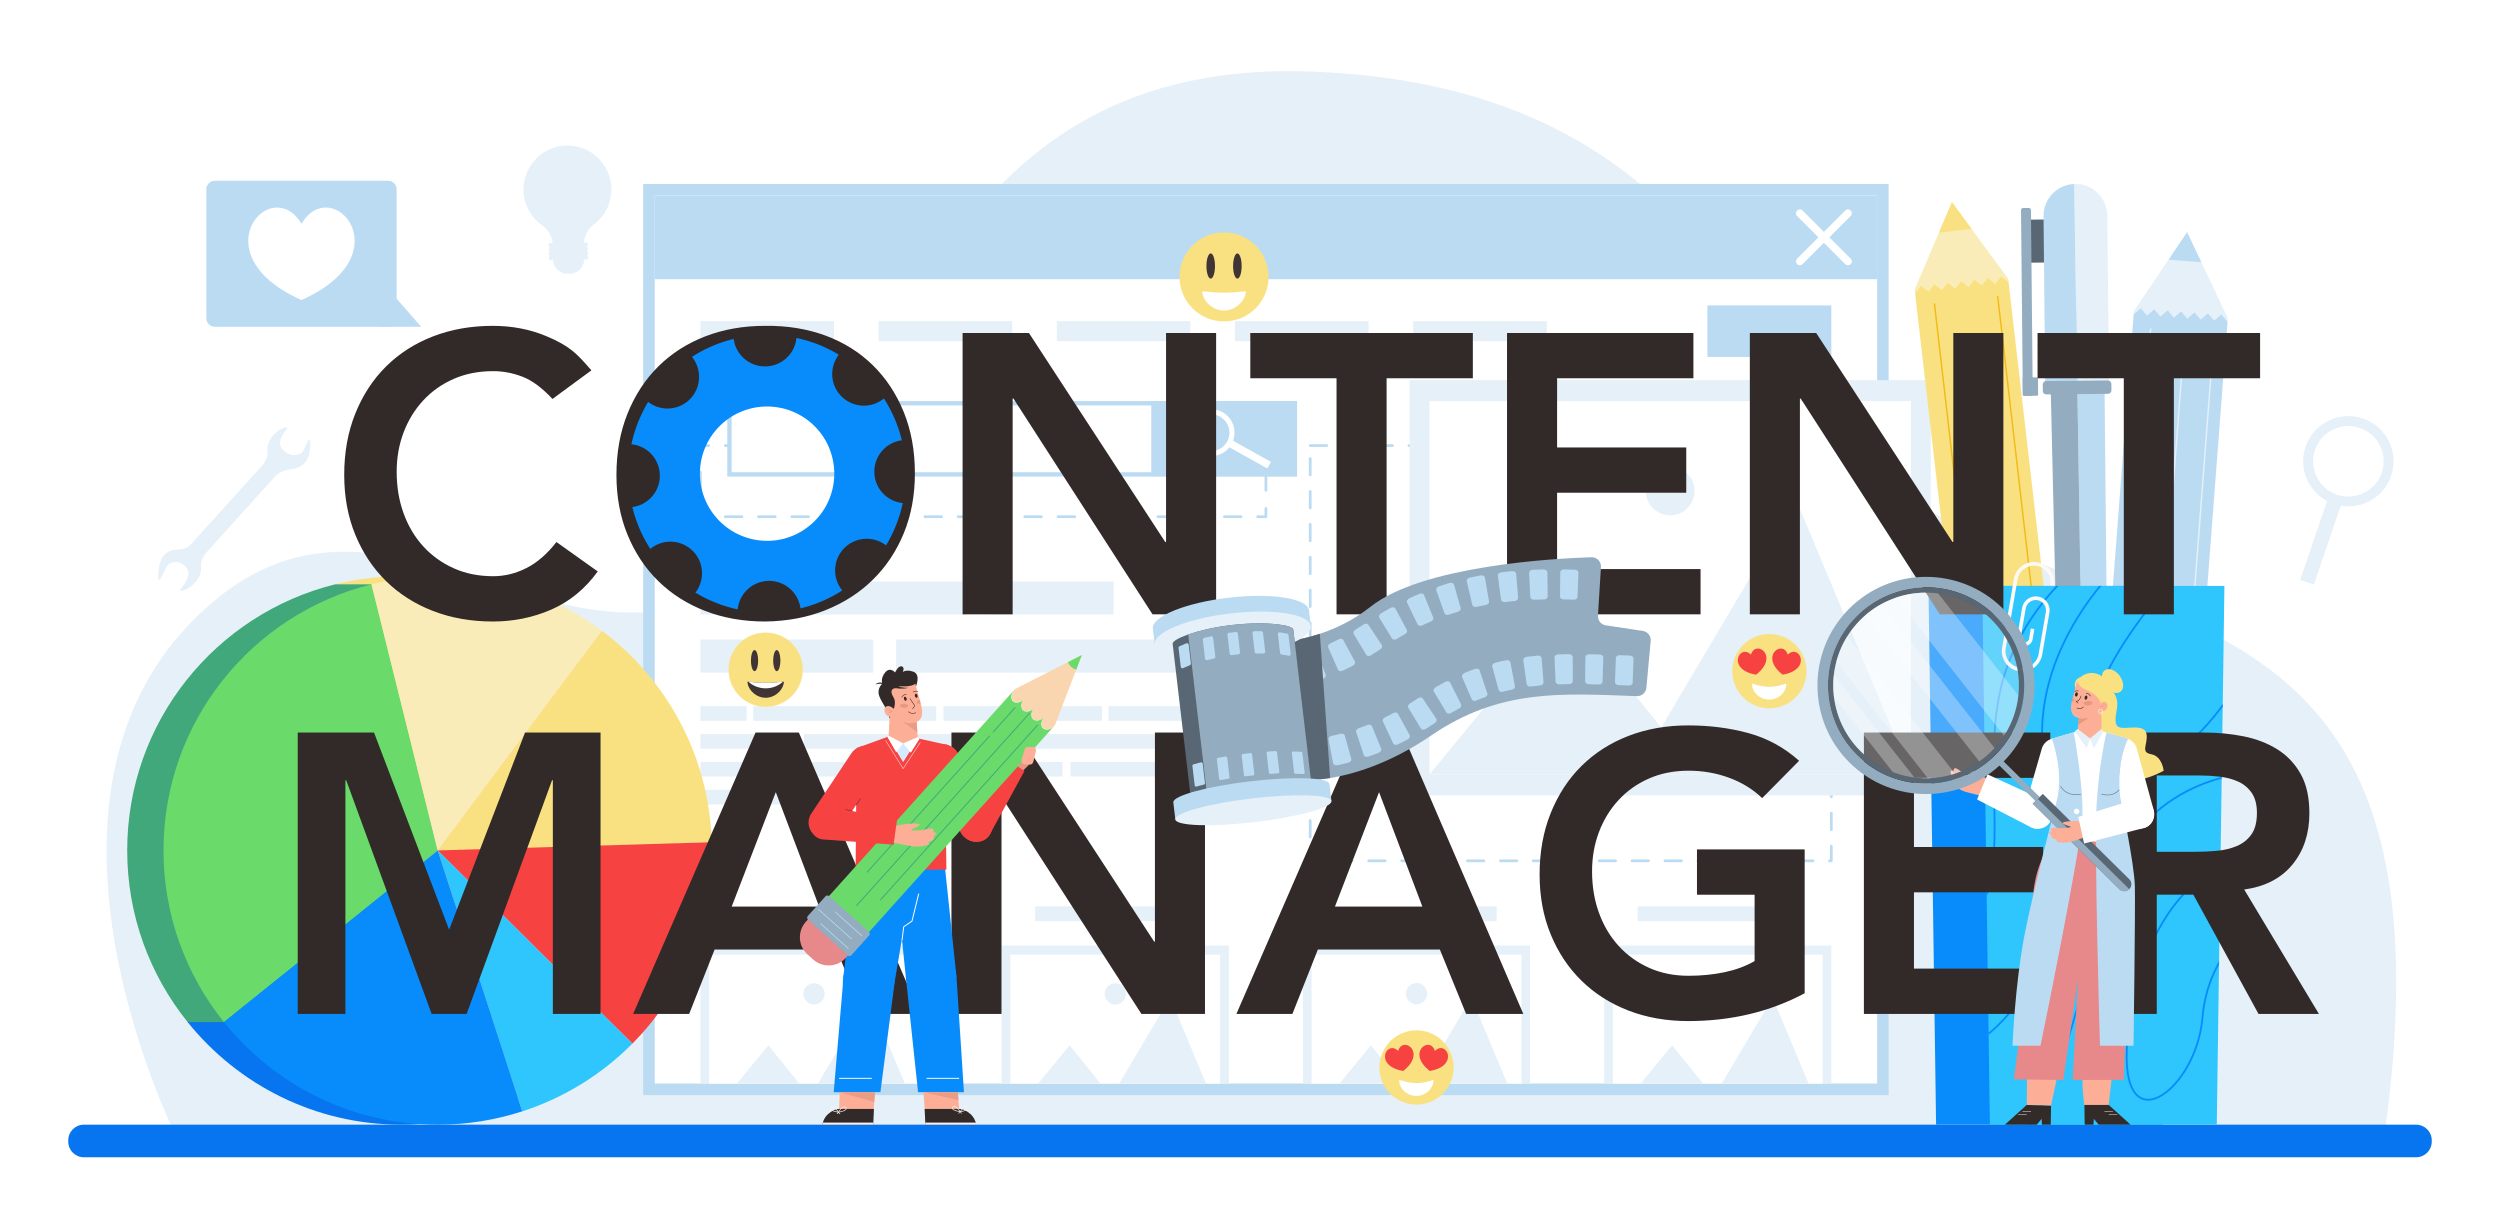 <svg xmlns="http://www.w3.org/2000/svg" xmlns:xlink="http://www.w3.org/1999/xlink" xml:space="preserve" viewBox="0 0 4477.254 2200"><path d="M0 0h4477.254v2200H0z" style="fill:#fff"></path><path d="M343.644 1048.869c14.117-12.407 17.114-24.134 16.351-33.396-.162-1.963-.061-3.976.203-5.941 1.032-7.672 4.587-14.783 9.777-20.526L492.77 853.138c18.169-18.126 34.832-7.236 51.123-22.295 12.088-11.174 12.116-33.131 11.608-42.382-.078-1.409-1.909-1.896-2.66-.701-3.105 4.94-6.496 13.567-9.852 19.781-4.864 9.006-24.714 12.434-37.721-3.491-10.558-12.927 3.499-29.159 8.969-36.083.861-1.09-.016-2.664-1.398-2.527-3.953.391-10.704 2.311-18.41 9.083-14.117 12.407-16.029 26.082-15.265 35.344.324 3.926-.767 8.098-2.192 11.692-1.915 4.828-4.791 9.216-8.273 13.069l-126.657 140.14c-2.677 2.962-6 5.292-9.732 6.714-12.852 4.897-24.69-.056-36.685 11.033-12.088 11.174-12.476 35.114-11.968 44.364.078 1.409 1.909 1.896 2.66.702 3.105-4.94 8.837-16.588 12.193-22.802 4.864-9.006 22.414-13.843 35.421 2.082 10.559 12.927-5.462 31.744-10.932 38.668-.861 1.09.016 2.663 1.398 2.527 3.953-.392 11.542-2.415 19.247-9.187M1080.653 294.273c-15.046-21.495-40.545-35.066-68.999-33.437-.862.049-1.742.116-2.604.183-38.783 3.473-69.499 35.539-71.346 74.437-.708 15.239 2.904 29.55 9.685 41.819a79 79 0 0 0 11.856 16.166v.018a80 80 0 0 0 11.929 10.25c10.465 7.316 17.029 18.871 18.54 31.439l-3.633.054a3.83 3.83 0 0 0-2.68 1.155c-.124.128-.23.273-.353.419a3.82 3.82 0 0 0-.721 2.294c.031 2.103 1.765 3.803 3.868 3.772a3.83 3.83 0 0 0-2.68 1.155c-.071.073-.124.146-.195.219a3.84 3.84 0 0 0-.88 2.494c.031 2.103 1.765 3.803 3.868 3.772a3.77 3.77 0 0 0-2.679 1.173c-.106.109-.212.237-.318.364a3.93 3.93 0 0 0-.756 2.348 3.825 3.825 0 0 0 3.868 3.754 3.77 3.77 0 0 0-2.679 1.173c-.053.055-.089.091-.124.146a3.77 3.77 0 0 0-.951 2.567 3.813 3.813 0 0 0 3.868 3.754l3.937-.059c.049.937.13 1.867.275 2.783a25.5 25.5 0 0 0 3.207 8.816h-.001q.445.755.939 1.476c.164.24.34.47.512.704a27 27 0 0 0 1.25 1.577q.442.51.91.996c.145.151.283.308.432.456a26 26 0 0 0 1.404 1.292c.168.144.342.279.514.419a26 26 0 0 0 3.029 2.125c.114.068.224.143.339.21q.857.492 1.754.918c.185.089.374.169.561.253q.672.302 1.363.566c.203.077.406.156.612.228q.866.307 1.76.553c.068.019.134.043.203.061.662.175 1.336.316 2.017.438.2.036.401.063.602.095q.773.12 1.56.192c.209.019.416.041.626.055.71.048 1.425.077 2.15.067l4.296-.064a25.58 25.58 0 0 0 18.061-7.803 25.63 25.63 0 0 0 7.048-14.452q.087-.722.133-1.455c.032-.436.048-.875.058-1.315l.001-.019 3.577-.053a3.83 3.83 0 0 0 2.68-1.155 3.78 3.78 0 0 0 1.092-2.713 3.7 3.7 0 0 0-1.045-2.537 3.73 3.73 0 0 0-2.841-1.234 3.83 3.83 0 0 0 2.68-1.155 3.8 3.8 0 0 0 1.093-2.713 3.84 3.84 0 0 0-.844-2.325 3.85 3.85 0 0 0-3.042-1.447 3.77 3.77 0 0 0 2.679-1.173 3.764 3.764 0 0 0 .121-5.18 3.84 3.84 0 0 0-2.914-1.287 3.78 3.78 0 0 0 2.679-1.173 3.75 3.75 0 0 0 1.092-2.713 3.73 3.73 0 0 0-.807-2.271 3.81 3.81 0 0 0-3.079-1.482l-3.614.054c1.139-12.607 7.367-24.355 17.593-31.996 19.524-14.567 32.03-37.964 31.639-64.19-.245-16.324-5.449-31.421-14.175-43.858M319.541 2043.369s-298.747-584.126 14.573-920.006 609.639 76.002 935.104-51.836 295.428-974.469 1081.603-943.228S3135.377 764.71 3527.23 954.69s874.382 162.905 741.606 1088.678z" style="fill:#e5f0f8"></path><path d="M4327.07 2072.544H150.185c-15.444 0-27.963-12.52-27.963-27.963v-2.423c0-15.444 12.52-27.963 27.963-27.963H4327.07c15.443 0 27.963 12.52 27.963 27.963v2.423c0 15.443-12.52 27.963-27.963 27.963" style="fill:#0775ef"></path><path d="M1151.858 329.456h2230.527v1631.74H1151.858z" style="fill:#bbdbf3"></path><path d="M1172.578 350.132h2189.134v1590.349H1172.578z" style="fill:#fff"></path><path d="M1172.555 350.149h2189.137v149.88H1172.555z" style="fill:#bbdbf3"></path><path d="m3223.312 468.201 86.223-86.224M3309.535 468.201l-86.223-86.224" style="fill:none;stroke:#fff;stroke-width:13.827;stroke-linecap:round;stroke-linejoin:round;stroke-miterlimit:10"></path><path d="M2267.123 910.636v14.738h-14.737" style="fill:none;stroke:#bbdbf3;stroke-width:4.912;stroke-linecap:round;stroke-linejoin:round"></path><path d="M2222.59 925.374h-938.558" style="fill:none;stroke:#bbdbf3;stroke-width:4.912;stroke-linecap:round;stroke-linejoin:round;stroke-dasharray:29.796,29.796"></path><path d="M1269.134 925.374h-14.737v-14.738" style="fill:none;stroke:#bbdbf3;stroke-width:4.912;stroke-linecap:round;stroke-linejoin:round"></path><path d="M1254.397 878.008v-48.942" style="fill:none;stroke:#bbdbf3;stroke-width:4.912;stroke-linecap:round;stroke-linejoin:round;stroke-dasharray:32.628,32.628"></path><path d="M1254.397 812.752v-14.737h14.737" style="fill:none;stroke:#bbdbf3;stroke-width:4.912;stroke-linecap:round;stroke-linejoin:round"></path><path d="M1298.93 798.015h938.558" style="fill:none;stroke:#bbdbf3;stroke-width:4.912;stroke-linecap:round;stroke-linejoin:round;stroke-dasharray:29.796,29.796"></path><path d="M2252.386 798.015h14.737v14.737" style="fill:none;stroke:#bbdbf3;stroke-width:4.912;stroke-linecap:round;stroke-linejoin:round"></path><path d="M2267.123 845.38v48.942" style="fill:none;stroke:#bbdbf3;stroke-width:4.912;stroke-linecap:round;stroke-linejoin:round;stroke-dasharray:32.628,32.628"></path><path d="M1254.397 575.078h239.225v36.031h-239.225zM1573.528 575.078h239.225v36.031h-239.225zM1892.659 575.078h239.225v36.031h-239.225zM2211.79 575.078h239.225v36.031H2211.79zM2530.921 575.078h239.225v36.031h-239.225z" style="fill:#e5f0f8"></path><path d="M3057.75 546.928h221.976v92.329H3057.75z" style="fill:#bbdbf3"></path><path d="M1254.417 1693.342h406.714v247.14h-406.714z" style="fill:#e5f0f8"></path><path d="M1269.878 1709.662h375.791v230.819h-375.791z" style="fill:#fff"></path><path d="m1376.101 1872.099 55.259 68.383h-111.616zM1620.33 1940.482h-155.375l91.097-153.705z" style="fill:#e5f0f8"></path><circle cx="1457.754" cy="1779.781" r="19.019" style="fill:#e5f0f8" transform="rotate(-80.781 1457.786 1779.76)"></circle><path d="M2873.015 1693.342h406.714v247.14h-406.714z" style="fill:#e5f0f8"></path><path d="M2888.477 1709.662h375.791v230.819h-375.791z" style="fill:#fff"></path><path d="m2994.7 1872.099 55.26 68.383h-111.617zM3238.929 1940.482h-155.374l91.095-153.705z" style="fill:#e5f0f8"></path><circle cx="3076.372" cy="1779.781" r="19.019" style="fill:#e5f0f8" transform="rotate(-80.781 3076.406 1779.732)"></circle><path d="M2333.498 1693.342h406.666v247.14h-406.666z" style="fill:#e5f0f8"></path><path d="M2348.912 1709.662h375.839v230.819h-375.839z" style="fill:#fff"></path><path d="m2455.183 1872.099 55.26 68.383h-111.617zM2699.412 1940.482h-155.375l91.097-153.705z" style="fill:#e5f0f8"></path><circle cx="2536.833" cy="1779.781" r="19.019" style="fill:#e5f0f8" transform="rotate(-51.606 2536.67 1779.68)"></circle><path d="M1793.934 1693.342h406.714v247.14h-406.714z" style="fill:#e5f0f8"></path><path d="M1809.395 1709.662h375.791v230.819h-375.791z" style="fill:#fff"></path><path d="m1915.619 1872.099 55.258 68.383h-111.615zM2159.847 1940.482h-155.375l91.097-153.705z" style="fill:#e5f0f8"></path><circle cx="1997.293" cy="1779.781" r="19.019" style="fill:#e5f0f8" transform="rotate(-76.714 1997.489 1779.854)"></circle><path d="M1254.397 1041.389h478.573v59.194h-478.573zM1773.902 1041.389h220.292v59.194h-220.292zM1254.397 1145.326h309.588v59.194h-309.588zM1604.94 1145.326h505.068v59.194H1604.94zM1254.397 1264.696h82.951v26.147h-82.951zM1348.993 1264.696h327.666v26.147h-327.666zM1689.674 1264.697h283.795v26.147h-283.795zM1985.122 1264.697h294.746v26.147h-294.746zM1254.397 1314.614h172.063v26.147h-172.063zM1439.814 1314.614h307.448v26.147h-307.448zM1760.616 1314.615h519.252v26.147h-519.252zM1254.397 1364.531h263.908v26.147h-263.908zM1529.272 1364.532h373.592v26.147h-373.592zM1917.26 1364.532h362.608v26.147H1917.26zM1254.397 1414.449h323.324v26.147h-323.324zM2932.89 1623.299h286.961v26.219H2932.89zM2393.351 1623.299h286.961v26.219h-286.961zM1853.812 1623.299h286.961v26.219h-286.961zM1314.273 1623.299h286.961v26.219h-286.961z" style="fill:#e5f0f8"></path><path d="M1306.39 722.2h1012.725v127.358H1306.39z" style="fill:#fff;stroke:#bbdbf3;stroke-width:7.783;stroke-miterlimit:10"></path><path d="M2065.181 722.2h253.934v127.358h-253.934z" style="fill:#bbdbf3;stroke:#bbdbf3;stroke-width:6.815;stroke-miterlimit:10"></path><path d="M2148.25 811.77c18.283 10.216 40.827 5.182 53.445-10.718l67.869 37.922 6.572-11.761-67.86-37.917c6.979-19.087-.58-40.905-18.894-51.138-20.313-11.35-46.04-4.142-57.39 16.171s-4.055 46.091 16.258 57.441m36.661-65.613c15.819 8.839 21.531 29.014 12.692 44.833-8.889 15.909-29.014 21.53-44.833 12.691-15.908-8.889-21.58-28.923-12.691-44.832 8.839-15.819 28.924-21.58 44.832-12.692" style="fill:#fff"></path><path d="M2346.461 798.015h933.265v743.625h-933.265z" style="fill:none;stroke:#bbdbf3;stroke-width:4.912;stroke-linecap:round;stroke-linejoin:round;stroke-miterlimit:10;stroke-dasharray:29.475"></path><path d="M2619.359 586.022h743.625v933.265h-743.625z" style="fill:#e5f0f8" transform="rotate(90 2991.172 1052.655)"></path><path d="M2560.014 718.343h862.32v668.623h-862.32z" style="fill:#fff"></path><path d="m2560.014 1386.967 243.785-295.925 171.261 212.041 241.643-407.771 205.632 491.655z" style="fill:#e5f0f8"></path><circle cx="2991.175" cy="879.233" r="43.643" style="fill:#e5f0f8" transform="rotate(-45.001 2991.179 879.272)"></circle><path d="M600.344 1046.435c-213.934 53.062-372.537 246.285-372.537 476.627 0 116.42 40.592 223.308 108.281 307.481l382.852-307.481z" style="fill:#40a87b"></path><path d="M1012.993 1129.657c-81.977-61.374-183.768-97.728-294.053-97.728-40.903 0-80.606 5.083-118.596 14.506l118.596 476.627z" style="fill:#f9e181"></path><path d="M1209.699 1508.258c-4.597-154.881-80.751-291.79-196.706-378.601L718.94 1523.062z" style="fill:#ffddb8"></path><path d="m1209.699 1508.258-490.759 14.804 348.518 345.988c88.136-88.776 142.616-211.009 142.616-345.988-.001-4.965-.229-9.874-.375-14.804" style="fill:#ffd09c"></path><path d="M870.35 1990.3c75.294-24.383 142.64-66.389 197.108-121.25L718.94 1523.062z" style="fill:#a6c9f1"></path><path d="M336.087 1830.543c90.018 111.941 228.027 183.652 382.852 183.652 52.851 0 103.706-8.445 151.41-23.894l-151.41-467.238z" style="fill:#0775ef"></path><path d="M600.344 1046.435h64.997l-264.257 784.108h-64.997z" style="fill:#40a87b"></path><path d="M665.341 1046.435c-213.934 53.062-372.537 246.285-372.537 476.627 0 116.42 40.592 223.308 108.281 307.481l382.852-307.481z" style="fill:#6adb6a"></path><path d="M1077.99 1129.657c-81.977-61.374-183.769-97.728-294.054-97.728-40.903 0-80.606 5.083-118.596 14.506l118.596 476.627z" style="fill:#f9ecb8"></path><path d="M1274.696 1508.258c-4.597-154.881-80.751-291.79-196.706-378.601l-294.054 393.405z" style="fill:#f9e181"></path><path d="m1274.696 1508.258-490.759 14.804 348.518 345.988c88.136-88.776 142.616-211.009 142.616-345.988-.001-4.965-.229-9.874-.375-14.804" style="fill:#f74242"></path><path d="M935.346 1990.3c75.293-24.383 142.64-66.389 197.108-121.25l-348.518-345.988z" style="fill:#2ec6fc"></path><path d="M401.084 1830.543c90.018 111.941 228.027 183.652 382.852 183.652 52.85 0 103.706-8.445 151.41-23.894l-151.41-467.238z" style="fill:#088cfc"></path><path d="m3965.299 574.076-11.078-13.008-12.925 11.176-11.078-13.008-12.925 11.176-11.109-13.01-12.924 11.176-11.109-13.01-12.924 11.175-11.079-13.008-12.955 11.174-11.109-13.01-12.954 11.173.461-6.046 62.11-91.922 33.253-49.197 25.371 53.672 47.439 100.284-.461 6.046-11.079-13.008z" style="fill:#e5f0f8"></path><path d="m3912.108 1587.261-168.172-12.836 77.194-1011.353 12.954-11.173 11.109 13.01 12.955-11.174 11.079 13.008 12.924-11.175 11.109 13.01 12.924-11.176 11.109 13.01 12.925-11.176 11.078 13.008 12.925-11.176 11.078 13.008 12.925-11.175 11.079 13.008zM3942.325 469.579l-58.624-4.475 33.253-49.197z" style="fill:#bbdbf3"></path><path d="m3734.765 1598.332 7.474-97.925c.429-5.618 5.331-9.824 10.948-9.396l162.435 12.398c5.618.429 9.824 5.331 9.396 10.949l-7.475 97.925c-.429 5.618-5.331 9.824-10.948 9.396l-162.435-12.398c-5.617-.43-9.824-5.332-9.395-10.949" style="fill:#add0fa"></path><path d="m3965.326 596.738-66.668 873.449M3908.492 653.167l-54.631 715.756M3851.666 588.063l-66.669 873.448" style="fill:none;stroke:#e5f0f8;stroke-width:2.623;stroke-miterlimit:10"></path><path d="m3573.269 508.113-13.349-10.666-10.565 13.428-13.348-10.665-10.566 13.428-13.378-10.662-10.566 13.428-13.378-10.662-10.566 13.429-13.348-10.666-10.595 13.432-13.379-10.662-10.596 13.431-.695-6.023 43.509-102.05 23.298-54.62 35.108 47.872 65.632 89.442.696 6.023-13.349-10.665z" style="fill:#f9ecb8"></path><path d="m3713.588 1512.943-167.548 19.356-116.405-1007.593 10.596-13.431 13.379 10.662 10.595-13.432 13.348 10.666 10.566-13.429 13.378 10.662 10.566-13.428 13.378 10.662 10.566-13.428 13.348 10.665 10.565-13.428 13.349 10.666 10.565-13.428 13.349 10.665zM3530.855 409.885l-58.406 6.748 23.298-54.62z" style="fill:#f9e181"></path><path d="m3541.58 1557.513-11.271-97.561c-.646-5.597 3.366-10.658 8.964-11.305l161.831-18.696c5.597-.647 10.658 3.366 11.305 8.964l11.271 97.561c.647 5.597-3.366 10.658-8.963 11.305l-161.831 18.696c-5.598.646-10.66-3.367-11.306-8.964" style="fill:#add0fa"></path><path d="m3577.602 530.357 100.532 870.201M3532.527 596.557l82.382 713.096M3464.364 543.439l100.532 870.201" style="fill:none;stroke:#f2bb16;stroke-width:2.623;stroke-miterlimit:10"></path><path d="M3627.602 392.192h45.195v77.083h-45.195z" style="fill:#586773" transform="matrix(-1 .01 -.01 -1 7304.41 825.982)"></path><path d="m3767.679 555.189 8.11 834.581-44.442.432-13.193-834.531z" style="fill:#bbdbf3"></path><path d="m3731.347 1390.202-42.571.413-19.404-834.47 48.782-.474z" style="fill:#93acbf"></path><path d="M3716.384 329.459c31.404-.304 57.295 25.089 57.601 56.604l2.984 307.26-56.63.551-5.759-364.304c.605-.027 1.195-.105 1.804-.111" style="fill:#e5f0f8"></path><path d="m3714.58 329.569 5.759 364.304-57.572.56-2.985-307.261c-.153-15.701 6.145-30.11 16.325-40.602 9.892-9.978 23.49-16.379 38.473-17.001" style="fill:#bbdbf3"></path><path d="m3664.893 706.374 110.184-1.07a6.353 6.353 0 0 0 6.291-6.415l-.109-11.215a6.353 6.353 0 0 0-6.415-6.291l-110.184 1.07a6.353 6.353 0 0 0-6.291 6.415l.109 11.215a6.354 6.354 0 0 0 6.415 6.291M3624.665 708.97l23.429-.228a1.99 1.99 0 0 0 1.971-2.01l-.281-28.911a1.99 1.99 0 0 0-2.01-1.971l-23.429.228a1.99 1.99 0 0 0-1.971 2.01l.281 28.911a1.99 1.99 0 0 0 2.01 1.971" style="fill:#93acbf"></path><path d="m3636.622 708.854-10.1.098a3.86 3.86 0 0 1-3.885-3.81l-3.193-328.695a3.86 3.86 0 0 1 3.81-3.885l10.1-.098a3.86 3.86 0 0 1 3.885 3.81l3.193 328.695a3.86 3.86 0 0 1-3.81 3.885" style="fill:#93acbf"></path><path d="m3719.874 1502.633 14.046 50.362 12.952-50.624z" style="fill:#7face3"></path><path d="m3733.123 1502.505-13.248.129-31.139-111.992 42.612-.413z" style="fill:#7face3"></path><path d="m3775.829 1389.797-28.958 112.573-13.748.135-1.775-112.276z" style="fill:#a6c9f1"></path><path d="m3685.357 1390.649 93.851-.912a4.417 4.417 0 0 0 4.362-4.448l-.042-4.313a4.42 4.42 0 0 0-4.448-4.363l-93.851.912a4.42 4.42 0 0 0-4.363 4.448l.042 4.313a4.42 4.42 0 0 0 4.449 4.363" style="fill:#89a5c7"></path><path d="M3873.649 2014.195h-406.295l-13.699-964.868h433.693z" style="fill:#088cfc"></path><defs><path id="a" d="M3970.016 2014.195h-406.295l-13.699-964.868h433.693z"></path></defs><use xlink:href="#a" style="overflow:visible;fill:#2ec6fc"></use><clipPath id="b"><use xlink:href="#a" style="overflow:visible"></use></clipPath><g style="clip-path:url(#b)"><path d="M3953.941 964.387c-108.861 120.837-272.115 310.651-175.728 394.435 93.981 81.693 253.42-134.237 283.845-254.263" style="fill:none;stroke:#088cfc;stroke-width:3.274;stroke-miterlimit:10"></path><path d="M3793.728 1013.687s-175.522 162.579-128.674 371.619c68.844 307.186-66.566 453.11-137.588 488.11" style="fill:none;stroke:#088cfc;stroke-width:3.274;stroke-miterlimit:10"></path><path d="M3723.579 1013.687s-114.237 82.234-143.574 234.058 25.736 319.033-52.102 407.385M4025.723 1385.306c-4.232-1.079-203.151 11.324-255.82 224.626-52.669 213.303-96.465 419.702-212.207 485.226" style="fill:none;stroke:#088cfc;stroke-width:3.274;stroke-miterlimit:10"></path><path d="M4025.723 1532.779c-10.027.514-165.623 28.914-209.528 282.542s116.29 149.372 128.194 7.386 130.753-195.524 130.753-195.524" style="fill:none;stroke:#088cfc;stroke-width:3.274;stroke-miterlimit:10"></path></g><path d="m3640.182 1126-3.177 18.535c-1.002 5.847-6.605 9.81-12.452 8.808s-9.81-6.606-8.808-12.452l3.177-18.535-1.355 7.905 7.039-41.067c2.004-11.693 13.211-19.62 24.904-17.616s19.621 13.211 17.616 24.904l-4.89 28.529 4.734-27.62-12.748 74.375c-3.083 17.99-20.325 30.185-38.315 27.102s-30.185-20.325-27.102-38.314l21.117-123.201c3.083-17.99 20.325-30.186 38.315-27.102s30.185 20.325 27.102 38.314" style="fill:none;stroke:#fff9f5;stroke-width:6.521;stroke-miterlimit:10"></path><path d="M989.402 714.501c-18.509-19.927-36.425-33.204-53.741-39.857-17.322-6.637-34.758-9.962-52.307-9.962-26.1 0-49.712 4.626-70.816 13.877q-31.676 13.882-54.448 38.433c-15.194 16.372-26.934 35.475-35.231 57.296q-12.454 32.743-12.453 70.459-.001 40.567 12.453 74.731c8.297 22.775 20.037 42.468 35.231 59.07 15.181 16.615 33.33 29.658 54.448 39.147 21.104 9.495 44.716 14.234 70.816 14.234 20.39 0 40.207-4.859 59.424-14.591 19.216-9.718 37.125-25.266 53.741-46.617l74.018 52.667c-22.778 31.316-50.532 54.091-83.276 68.325q-49.104 21.351-104.62 21.351c-38.913 0-74.618-6.293-107.114-18.859q-48.754-18.849-83.983-53.38c-23.485-23.008-41.881-50.642-55.155-82.912-13.293-32.263-19.93-68.081-19.93-107.471 0-40.324 6.637-76.976 19.93-109.959 13.273-32.973 31.669-61.088 55.155-84.34 23.485-23.242 51.48-41.158 83.983-53.734 32.497-12.566 68.201-18.863 107.114-18.863q51.244 0 95.015 18.149c43.771 18.149 56.335 32.63 81.488 61.565zM1103.987 850.44c0-40.324 6.637-76.976 19.93-109.959 13.273-32.973 31.669-61.088 55.155-84.34 23.485-23.242 51.479-41.158 83.983-53.734 32.497-12.566 68.201-18.863 107.114-18.863 39.38-.467 75.445 5.339 108.182 17.439s60.964 29.782 84.696 53.024c23.719 23.252 42.221 51.243 55.515 83.983 13.273 32.737 19.923 69.282 19.923 109.602 0 39.39-6.65 75.212-19.923 107.471-13.293 32.273-31.796 60.027-55.515 83.272-23.732 23.252-51.96 41.401-84.696 54.444-32.737 13.047-68.802 19.807-108.182 20.284-38.913 0-74.618-6.293-107.114-18.859q-48.754-18.849-83.983-53.38c-23.485-23.008-41.881-50.642-55.155-82.912-13.293-32.263-19.93-68.082-19.93-107.472m93.948-5.693q-.002 40.567 12.453 74.731c8.298 22.775 20.037 42.468 35.231 59.07 15.181 16.615 33.33 29.658 54.448 39.147 21.104 9.495 44.716 14.234 70.816 14.234 26.087 0 49.819-4.739 71.17-14.234 21.351-9.488 39.613-22.531 54.801-39.147 15.181-16.602 26.927-36.295 35.231-59.07 8.298-22.775 12.453-47.688 12.453-74.731 0-25.143-4.155-48.631-12.453-70.459-8.304-21.821-20.05-40.924-35.231-57.296-15.188-16.368-33.45-29.178-54.801-38.433-21.351-9.251-45.083-13.877-71.17-13.877-26.1 0-49.712 4.626-70.816 13.877q-31.676 13.882-54.448 38.433c-15.194 16.372-26.934 35.475-35.231 57.296-8.305 21.828-12.453 45.317-12.453 70.459M1723.889 596.358h118.854l244.117 374.364h1.427V596.358h89.672v503.896h-113.871l-249.1-386.463h-1.427v386.463h-89.672zM2393.61 677.492h-154.445v-81.135h398.563v81.135h-154.445v422.762h-89.672zM2698.932 596.358h333.796v81.135h-244.124v123.84h231.311v81.135h-231.311v136.653h256.93v81.135h-346.603V596.358zM3133.786 596.358h118.854l244.117 374.364h1.427V596.358h89.672v503.896h-113.871l-249.1-386.463h-1.427v386.463h-89.672zM3803.507 677.492h-154.445v-81.135h398.563v81.135H3893.18v422.762h-89.672zM533.19 1311.935h136.649l134.515 353.013 135.936-353.013h135.229v503.896h-85.41v-418.49h-1.421l-153.018 418.49h-62.632l-153.018-418.49h-1.427v418.49H533.19zM1353.087 1311.935h77.573l217.077 503.896h-102.485l-46.977-115.299h-218.498l-45.55 115.299h-100.351zm113.871 311.732-77.573-204.974-79.007 204.974zM1703.952 1311.935h118.854l244.117 374.364h1.427v-374.364h89.672v503.896h-113.871l-249.1-386.463h-1.427v386.463h-89.672zM2433.457 1311.935h77.573l217.077 503.896h-102.485l-46.977-115.299h-218.498l-45.55 115.299h-100.351zm113.871 311.732-77.573-204.974-79.007 204.974zM3231.996 1778.819c-62.165 33.217-131.667 49.825-208.533 49.825-38.913 0-74.618-6.297-107.115-18.863q-48.755-18.851-83.983-53.38c-23.485-23.008-41.881-50.643-55.155-82.912-13.293-32.263-19.93-68.081-19.93-107.471 0-40.324 6.637-76.976 19.93-109.959 13.273-32.973 31.669-61.088 55.155-84.34 23.485-23.242 51.48-41.158 83.983-53.734 32.497-12.566 68.201-18.863 107.115-18.863 38.433 0 74.485 4.629 108.182 13.88 33.684 9.251 63.813 25.743 90.386 49.465l-66.187 66.901c-16.135-15.658-35.711-27.757-58.717-36.298-23.018-8.541-47.331-12.81-72.95-12.81-26.1 0-49.712 4.626-70.816 13.877q-31.676 13.882-54.448 38.433c-15.194 16.372-26.934 35.475-35.231 57.296q-12.455 32.743-12.453 70.459-.002 40.567 12.453 74.731c8.298 22.775 20.037 42.468 35.231 59.07 15.181 16.615 33.33 29.658 54.448 39.146 21.104 9.495 44.716 14.234 70.816 14.234 22.771 0 44.236-2.134 64.406-6.406 20.164-4.269 38.08-10.909 53.734-19.927v-118.857h-103.199v-81.138h192.878zM3338.043 1311.935h333.797v81.135h-244.124v123.84h231.311v81.135h-231.311v136.653h256.931v81.135h-346.603v-503.898zM3772.898 1311.935h175.082c24.199 0 47.558 2.258 70.102 6.76 22.531 4.516 42.582 12.223 60.137 23.132 17.549 10.919 31.549 25.62 41.995 44.126 10.432 18.506 15.655 41.991 15.655 70.459 0 36.542-10.085 67.148-30.242 91.813-20.177 24.676-48.998 39.623-86.477 44.839l133.801 222.767H4044.77l-116.719-213.515h-65.48v213.515h-89.672zm159.421 213.515c12.813 0 25.626-.59 38.433-1.781 12.813-1.177 24.552-4.026 35.231-8.541 10.679-4.502 19.33-11.386 25.98-20.637 6.637-9.255 9.965-22.175 9.965-38.79 0-14.701-3.095-26.567-9.258-35.585q-9.253-13.513-24.199-20.287c-9.958-4.502-20.991-7.471-33.09-8.895q-18.15-2.135-35.231-2.134h-77.58v136.65z" style="fill:#322a28"></path><path d="M2209.072 1148.509s1.596.315 4.694.719c17.289 2.373 80.306 8.65 149.956-14.164 29.991-9.838 61.177-25.038 90.493-48.275 93.204-73.926 328.829-86.673 395.929-88.848 9.73-.292 17.596 7.823 16.997 17.515l-5.361 87.102c-.508 8.536 5.534 16.084 13.992 17.337l66.483 10.07c8.644 1.359 14.78 9.133 13.954 17.883l-7.697 83.878c-.827 8.75-8.347 15.35-17.055 15.015-135.69-4.925-245.388-13.429-368.474 70.495-75.994 51.825-141.949 69.91-180.83 76.13-23.547 3.786-37.121 3.251-37.121 3.251l-131.793-240.515z" style="fill:#93acbf"></path><path d="M2357.569 1376.568c-6.694.704-13.361 1.275-20.427 1.494-4.029.17-8.071-2.207-8.165-5.054l1.427-43.373c-.096-2.851 1.778-5.096 5.038-5.224 5.255-.157 10.878-.63 16.44-1.219 3.28-.279 6.286 1.541 6.65 4.383l5.498 43.046c.358 2.79-2.474 5.591-6.461 5.947M2414.553 1365.973c-6.357 1.626-12.717 3.239-19.19 4.502-3.822.803-7.349-.811-7.876-3.601l-8.201-42.614c-.528-2.79 1.731-5.62 5.048-6.318 5.631-1.086 11.216-2.516 16.802-3.943 3.299-.829 6.594.728 7.347 3.423l11.512 41.841c.774 2.774-1.669 5.759-5.442 6.71M2469.049 1348.162c-6.044 2.446-12.13 4.792-18.346 6.823-3.662 1.26-7.35.092-8.236-2.606l-13.649-41.194c-.886-2.698 1.017-5.788 4.252-6.9 5.511-1.785 10.921-3.881 16.303-6.065 3.188-1.26 6.652-.151 7.737 2.473l16.482 40.144c1.087 2.623-.947 5.904-4.543 7.325M2520.897 1324.267l-17.376 8.858c-3.43 1.757-7.314.835-8.489-1.704l-18.365-39.319c-1.212-2.614.413-5.718 3.471-7.295l15.566-7.939c3.094-1.503 6.595-.946 7.971 1.548l20.877 38.044c1.366 2.479-.191 6.108-3.655 7.807M2569.654 1294.925l-16.339 10.54c-3.231 2.077-7.037 1.8-8.515-.642l-22.549-37.078c-1.462-2.416-.31-5.915 2.592-7.785l14.737-9.499c2.884-1.855 7.062-1.8 8.55.618l24.089 36.096c1.492 2.424.68 5.651-2.565 7.75M2613.341 1268.622l-15.115 8.443c-2.974 1.662-6.586 1.014-8.041-1.394l-22.303-37.226c-1.481-2.453.089-5.949 3.478-7.851l17.176-9.574c3.445-1.809 7.37-1.033 8.618 1.484l19.417 38.809c1.275 2.57-.221 5.727-3.23 7.309M2659.484 1248.529c-5.479 1.697-10.668 4.188-16.022 6.228-3.138 1.265-6.602.177-7.734-2.427l-17.191-39.846c-1.133-2.603.885-5.906 4.51-7.372 6.151-2.368 12.143-5.166 18.436-7.153 3.709-1.242 7.444-.061 8.342 2.633l13.846 41.128c.897 2.694-.977 5.745-4.187 6.809M2708.003 1235.05c-5.645 1.177-11.326 2.239-16.827 3.87-3.274.88-6.542-.63-7.299-3.366l-11.446-41.859c-.758-2.736 1.685-5.775 5.457-6.782 6.336-1.843 12.774-3.079 19.195-4.418 3.808-.792 7.321.831 7.847 3.621l8.155 42.623c.526 2.79-1.75 5.617-5.082 6.311M2758.421 1227.623l-17.436 1.865c-3.434.36-6.468-1.371-6.88-4.219l-6.023-42.976c-.402-2.771 2.374-5.653 6.194-6.061l19.332-2.07c3.822-.442 7.067 1.781 7.289 4.571l3.397 43.263c.228 2.87-2.45 5.221-5.873 5.627M2810.34 1225.199c-6.019-.042-11.928.251-17.876.423-3.51.114-6.46-2.094-6.587-4.93l-1.87-43.356c-.126-2.836 2.834-5.237 6.613-5.36 6.373-.188 12.779-.49 19.088-.451 3.75-.021 6.798 2.264 6.81 5.103l.219 43.395c.01 2.839-2.854 5.156-6.397 5.176M2863.336 1225.821l-18.226-.449c-3.574-.053-6.44-2.397-6.403-5.236l.615-43.392c.038-2.839 3.084-5.096 6.802-5.041l18.74.461c3.69.105 6.607 2.491 6.517 5.329l-1.362 43.375c-.09 2.838-3.082 5.056-6.683 4.953M2917.169 1227.705l-18.503-.693c-3.627-.131-6.482-2.536-6.38-5.374l1.583-43.367c.103-2.837 3.156-5.031 6.817-4.899l18.449.691c3.638.136 6.505 2.547 6.402 5.385l-1.574 43.368c-.103 2.836-3.145 5.026-6.794 4.889M2254.194 1237.428c-6.876.099-13.707.046-20.941-.47-2.069-.108-4.147-.909-5.509-1.975-1.288-1.05-2.679-2.555-2.342-3.935l6.228-42.947c.34-1.398.42-2.661 1.529-3.494 1.036-.843 2.263-1.272 3.865-1.194 5.152.376 10.749.429 16.285.345 3.257.032 6.077 2.072 6.197 4.945l1.786 43.359c.117 2.799-3.004 5.383-7.098 5.366M2312.953 1231.008c-6.584 1.208-13.144 2.507-19.83 3.292-3.949.536-7.409-1.322-7.728-4.143l-5.037-43.103c-.319-2.821 2.122-5.48 5.453-5.932 5.657-.642 11.278-1.784 16.908-2.808 3.329-.558 6.498 1.097 7.096 3.835l9.086 42.434c.615 2.81-2.03 5.753-5.948 6.425M2369.274 1215.507c-6.281 2.168-12.5 4.506-18.944 6.229-3.793 1.103-7.482-.225-8.24-2.961l-11.719-41.784c-.758-2.736 1.272-5.725 4.536-6.67 5.569-1.46 10.972-3.531 16.429-5.406 3.216-1.123 6.638.124 7.642 2.78l15.212 40.643c1.005 2.655-1.196 5.867-4.916 7.169M2422.613 1192.458l-17.874 8.63c-3.51 1.751-7.354.91-8.511-1.73l-17.515-39.705c-1.122-2.561.497-5.771 3.558-7.315l15.676-7.556c3.017-1.633 6.527-.999 7.883 1.508l20.544 38.225c1.345 2.489-.314 6.087-3.761 7.943M2472.043 1162.84l-16.466 10.55c-3.291 2.1-7.149 1.829-8.616-.602l-22.53-37.09c-1.467-2.431-.307-5.908 2.595-7.764l14.906-9.532c3.212-2.095 7.084-1.871 8.647.499l23.964 36.179c1.564 2.372.445 5.846-2.5 7.76M2516.368 1135.578c-5.199 2.798-10.225 5.965-15.349 8.924-3.014 1.776-6.663 1.253-8.149-1.166l-22.639-37.023c-1.487-2.419-.005-5.968 3.31-7.923 5.624-3.255 11.125-6.696 16.854-9.788 3.412-1.808 7.263-1.243 8.601 1.262l20.532 38.232c1.337 2.504-.077 5.855-3.16 7.482M2562.825 1112.964c-5.48 2.113-10.763 4.727-16.094 7.217-3.146 1.477-6.705.603-7.948-1.95l-18.904-39.063c-1.242-2.553.591-5.958 4.094-7.603 5.918-2.765 11.782-5.639 17.887-8.017 3.586-1.478 7.359-.541 8.427 2.09l16.413 40.172c1.068 2.631-.667 5.835-3.875 7.154M2611.261 1095.513c-5.598 1.762-11.295 3.225-16.777 5.33-3.265 1.164-6.69-.061-7.649-2.733l-14.562-40.88c-.96-2.672 1.227-5.894 4.885-7.193 6.127-2.325 12.468-3.993 18.714-5.95 3.716-1.123 7.353.185 8.123 2.918l11.876 41.74c.772 2.732-1.293 5.764-4.61 6.768M2661.389 1083.343l-17.316 3.537c-3.422.649-6.644-.753-7.317-3.56l-9.988-42.231c-.652-2.715 1.834-5.87 5.63-6.602l19.179-3.917c3.786-.801 7.275 1.107 7.75 3.864l7.415 42.758c.49 2.839-1.951 5.422-5.353 6.151M2712.899 1076.338c-5.965.386-11.823 1.249-17.724 1.914-3.481.416-6.612-1.53-6.991-4.344l-5.713-43.019c-.38-2.814 2.405-5.466 6.219-5.922 6.435-.731 12.873-1.654 19.304-2.083 3.811-.316 7.085 1.723 7.312 4.554l3.541 43.251c.226 2.831-2.436 5.361-5.948 5.649M2765.366 1073.548c-6.013.155-12.058.144-18.025.525-3.536.176-6.523-1.981-6.67-4.817l-2.184-43.341c-.147-2.835 2.816-5.287 6.618-5.474 6.429-.4 12.806-.398 19.206-.561 3.788-.077 6.883 2.164 6.913 5.003l.528 43.393c.031 2.839-2.828 5.2-6.386 5.272M2818.478 1073.935l-18.226-.487c-3.577-.018-6.456-2.334-6.43-5.173l.44-43.394c.025-2.839 3.103-5.125 6.873-5.104l19.01.506c3.753.101 6.708 2.483 6.603 5.321l-1.574 43.367c-.105 2.837-3.103 5.06-6.696 4.964" style="fill:#bbdbf3"></path><path d="M2213.766 1149.227c17.289 2.373 80.306 8.65 149.956-14.164l18.432 258.302c-23.547 3.786-37.121 3.251-37.121 3.251l-131.793-240.515z" style="fill:#586773"></path><path d="M2111.089 1148.985c25.906 3.771 60.413 3.925 97.965-.492 37.551-4.417 71.081-12.574 95.404-22.253l43.101-5.07-3.31-28.139c-2.535-21.55-67.174-31.658-144.375-22.578-77.202 9.081-137.732 33.912-135.197 55.462l3.31 28.139z" style="fill:#bbdbf3"></path><ellipse cx="2207.773" cy="1137.612" rx="140.749" ry="39.289" style="fill:#e5f0f8" transform="rotate(-6.707 2208.156 1137.774)"></ellipse><path d="M2127.959 1136.245c19.218-6.712 46.759-13.234 77.737-16.867 17.184-2 33.532-2.922 48.182-2.935 13.905-.091 26.203.607 36.098 1.937 15.851 1.951 25.684 5.341 26.147 9.302l34.465 293.314 2.041 17.33-216.009 25.389-36.519-310.578c-.517-4.386 10.128-10.716 27.858-16.892" style="fill:#586773"></path><path d="M2127.959 1136.245c19.218-6.712 46.759-13.234 77.737-16.867 17.184-2 33.532-2.922 48.182-2.935 13.905-.091 26.203.607 36.098 1.937 15.851 1.951 25.684 5.341 26.147 9.302l34.465 293.314-186.586 21.934z" style="fill:#93acbf"></path><path d="m2384.459 1434.594-3.591-30.527c-1.377-11.708-65.078-13.837-142.28-4.756-77.201 9.081-138.668 25.933-137.292 37.641l3.591 30.527z" style="fill:#bbdbf3"></path><ellipse cx="2244.673" cy="1451.037" rx="140.749" ry="21.345" style="fill:#e5f0f8" transform="rotate(-6.707 2245.07 1451.254)"></ellipse><path d="m2258.742 1130.374-12.553.085a3.13 3.13 0 0 0-3.087 3.495l3.962 33.685a3.13 3.13 0 0 0 3.129 2.764l12.553-.085a3.13 3.13 0 0 0 3.087-3.495l-3.962-33.685a3.13 3.13 0 0 0-3.129-2.764M2304.994 1134.697l-12.826-2.232a3.13 3.13 0 0 0-3.645 3.449l3.935 33.453a3.13 3.13 0 0 0 2.571 2.717l12.826 2.232a3.13 3.13 0 0 0 3.645-3.448l-3.935-33.453a3.13 3.13 0 0 0-2.571-2.718M2156.517 1142.399l12.231-2.83a3.13 3.13 0 0 1 3.813 2.683l3.962 33.685a3.13 3.13 0 0 1-2.403 3.414l-12.23 2.83a3.13 3.13 0 0 1-3.813-2.683l-3.962-33.685a3.13 3.13 0 0 1 2.402-3.414M2112.53 1157.336l11.958-5.147a3.13 3.13 0 0 1 4.345 2.509l3.935 33.453a3.13 3.13 0 0 1-1.871 3.24l-11.958 5.147a3.13 3.13 0 0 1-4.345-2.509l-3.935-33.453a3.13 3.13 0 0 1 1.871-3.24M2200.985 1133.299l12.392-1.458a3.13 3.13 0 0 1 3.473 2.742l3.967 33.723a3.13 3.13 0 0 1-2.742 3.474l-12.392 1.458a3.13 3.13 0 0 1-3.474-2.742l-3.967-33.723a3.13 3.13 0 0 1 2.743-3.474M2181.369 1357.173l13.52-2.354a2.517 2.517 0 0 1 2.931 2.185l4.109 34.932a2.517 2.517 0 0 1-2.068 2.774l-13.52 2.354a2.516 2.516 0 0 1-2.931-2.186l-4.109-34.932a2.52 2.52 0 0 1 2.068-2.773M2137.331 1368.951l13.37-3.627a2.516 2.516 0 0 1 3.158 2.135l4.103 34.885a2.516 2.516 0 0 1-1.841 2.723l-13.37 3.627a2.518 2.518 0 0 1-3.159-2.135l-4.103-34.885a2.52 2.52 0 0 1 1.842-2.723M2284.404 1345.053l-13.698.847a2.516 2.516 0 0 0-2.344 2.806l4.109 34.932a2.517 2.517 0 0 0 2.655 2.218l13.697-.847a2.516 2.516 0 0 0 2.344-2.806l-4.109-34.932a2.516 2.516 0 0 0-2.654-2.218M2329.974 1346.291l-13.847-.425a2.518 2.518 0 0 0-2.577 2.81l4.103 34.885a2.52 2.52 0 0 0 2.422 2.222l13.847.425a2.517 2.517 0 0 0 2.577-2.81l-4.103-34.885a2.52 2.52 0 0 0-2.422-2.222M2225.898 1350.342l13.609-1.601a2.517 2.517 0 0 1 2.793 2.206l4.11 34.94a2.52 2.52 0 0 1-2.206 2.794l-13.609 1.601a2.517 2.517 0 0 1-2.794-2.206l-4.11-34.94a2.52 2.52 0 0 1 2.207-2.794" style="fill:#bbdbf3"></path><path d="m3776.461 1978.848 8.493-74.926h-53.722s-1.696 11.793-1.696 30.16c0 24.741 3.451 46.203 3.451 46.203z" style="fill:#fdae97"></path><path d="m3776.461 1978.848 39.208 35.347h-57.173l-8.649-10.553-.673 10.553h-15.72l-.487-35.347z" style="fill:#332b27"></path><path d="M3784.096 1990.169h-15.271" style="fill:none;stroke:#fff1f0;stroke-width:.833;stroke-miterlimit:10"></path><path d="M3780.188 1234.434s14.67 11.031 11.125 33.309-5.525 34.335 8.572 35.693c14.097 1.359 42.492-6.643 44.505 12.276 2.013 18.92-11.49 31.308 8.341 35.08 19.832 3.771 22.175 29.413 22.175 29.413s-71.657 43.674-138.559 1.631 5.448-69.311 5.448-69.311z" style="fill:#f9e181"></path><path d="M3791.731 1996.457h-15.27" style="fill:none;stroke:#fff1f0;stroke-width:.833;stroke-miterlimit:10"></path><path d="M3791.536 1504.466c21.153 22.058 33.737 71.311 28.058 126.537s-5.656 91.108-5.656 91.108c-.252 25.296-20.962 45.599-46.259 45.348-25.296-.252-45.599-20.963-45.348-46.259l-10.326-213.93z" style="fill:#e7888b"></path><path d="m3629.693 1978.848.827-74.926h53.722s.876 21.913-3.208 39.821-7.867 36.543-7.867 36.543z" style="fill:#fdae97"></path><path d="m3677.281 1482.159 17.83 4.216-8.915 14.626z" style="fill:#e89780"></path><path d="M3722.505 1726.257c-2.01-25.218 16.804-47.29 42.023-49.299 25.217-2.009 47.29 16.805 49.299 42.023a45.8 45.8 0 0 1-.85 13.045l.018.001-9.907 202.056h-91.082z" style="fill:#e7888b"></path><path d="m3721.858 1309.101-46.171 13.596 4.656 184.573h118.824s8.005-158.54 11.71-184.186l-47.404-13.854z" style="fill:#fff"></path><path d="M3680.343 1507.27c-23.538 19.493-39.605 61.085-40.282 116.599s-4.806 91.157-4.806 91.157c-2.644 25.159 15.607 47.698 40.767 50.343 25.159 2.644 47.698-15.608 50.343-40.767l24.689-217.332z" style="fill:#e7888b"></path><path d="m3629.693 1978.848-39.208 35.347h57.173l8.649-10.553.673 10.553h15.72l.467-33.909z" style="fill:#332b27"></path><path d="M3635.247 1717.312c1.324-25.263 22.877-44.669 48.14-43.345 25.262 1.324 44.669 22.877 43.345 48.14a45.7 45.7 0 0 1-2.558 12.82l.018.004-29.021 199.152-88.595-.943z" style="fill:#e7888b"></path><path d="M3622.058 1990.169h15.27" style="fill:none;stroke:#fff1f0;stroke-width:.833;stroke-miterlimit:10"></path><path d="m3839.252 1483.028-.31.085c-13.63 3.745-27.845-4.343-31.59-17.972l-30.513-111.052c-3.745-13.63 4.343-27.845 17.972-31.59l.31-.085c13.629-3.745 27.845 4.343 31.59 17.972l30.513 111.052c3.745 13.63-4.342 27.845-17.972 31.59" style="fill:#fff"></path><path d="M3614.423 1996.457h15.27" style="fill:none;stroke:#fff1f0;stroke-width:.833;stroke-miterlimit:10"></path><path d="M3500.98 1375.904c-2.981 1.162-2.435 5.813-2.435 5.813s-3.055-3.387-4.772-1.103c-1.626 2.114 1.181 7.876 1.548 8.623-.334-.4-1.553-1.564-2.674 1.042-1.259 2.862 6.266 10.071 6.981 10.743-.343-.097-2.104-.586-2.735 1.603-.683 2.447 11.418 11.489 21.874 15.022 8.828 2.962 29.947 7.566 36.27 8.934l10.659-27.728c-3.453-1.754-7.24-3.908-10.159-6.079-7.156-5.206-28.177-17.039-29.876-13.974-1.697 3.021 11.078 14.076 9.324 14.757s-13.001-5.215-17.588-8.088c-4.63-2.916-13.479-10.729-16.417-9.565" style="fill:#fdae97"></path><path d="M3772.52 1311.874s-12.884 51.451-17.627 127.398c-4.743 75.946 5.939 433.52 5.939 433.52h60.125s3.336-241.851 2.394-284.906c-.943-43.055-26.351-160.423-26.351-160.423s-8.024-60.343 13.876-104.379z" style="fill:#bbdbf3"></path><path d="M3763.495 1251.55v57.701s-1.156 12.625-16.27 13.781c-16.982 1.245-25.961-13.87-26.494-14.847l1.066-9.958 3.291-30.762 1.689-15.914z" style="fill:#fdae97"></path><path d="m3642.368 1483.182.309.089c13.582 3.913 27.896-3.997 31.81-17.579l31.886-110.666c3.913-13.582-3.997-27.896-17.579-31.81l-.309-.089c-13.582-3.913-27.896 3.997-31.81 17.579l-31.886 110.666c-3.914 13.582 3.997 27.897 17.579 31.81" style="fill:#fff"></path><path d="M3795.168 1414.42s-9.49 13.974-31.695 7.781" style="fill:none;stroke:#586773;stroke-width:.96;stroke-miterlimit:10"></path><path d="m3540.775 1431.797 97.351 50.188c11.742 5.615 26.565-.644 32.969-13.946 6.372-13.305 1.978-28.81-9.762-34.457l-101.948-46.748z" style="fill:#fff"></path><path d="m3751.67 1278.044-29.874 20.182 3.291-30.762z" style="fill:#e89780"></path><path d="m3721.163 1305.55 21.886 16.865-5.874 17.428-21.516-30.249zM3763.457 1305.55l-20.408 16.865 6.864 17.428 16.824-29.659z" style="fill:#e5f0f8"></path><path d="m3713.894 1311.446-39.211 11.639s23.254 60.854 7.674 115.29c0 0-41.193 155.341-57.093 238.436-16.717 87.37-21.068 195.982-21.068 195.982h50.139s72.872-354.452 75.019-410.715c2.148-56.265-15.46-150.632-15.46-150.632" style="fill:#bbdbf3"></path><path d="M3587.901 1364.216c75.309-76.36 74.49-199.814-1.861-275.171-76.397-75.365-199.814-74.489-275.17 1.861-75.365 76.397-74.536 199.805 1.861 275.169 76.351 75.358 199.805 74.537 275.17-1.859m-261.95-11.532c-69.096-68.174-69.85-179.508-1.686-248.558 68.173-69.096 179.414-69.869 248.52-1.742 69.133 68.229 69.906 179.47 1.733 248.566-68.174 69.096-179.425 69.916-248.567 1.734" style="fill:#93acbf"></path><path d="M3574.517 1350.95c68.174-69.096 67.4-180.337-1.733-248.566-69.106-68.127-180.346-67.354-248.52 1.742-68.164 69.05-67.41 180.383 1.686 248.558 69.143 68.182 180.394 67.362 248.567-1.734m-241.859-5.089c-65.326-64.456-66.029-169.701-1.573-235.028 64.457-65.326 169.656-66.038 234.992-1.629 65.363 64.512 66.075 169.712 1.619 235.038s-169.665 66.086-235.038 1.619" style="fill:#586773"></path><path d="M3332.659 1345.871c16.882 16.641 36.407 28.935 57.205 36.879a166 166 0 0 0 62.582 10.937 166.1 166.1 0 0 0 48.733-8.202 164.3 164.3 0 0 0 43.541-21.809c8.092-5.661 15.785-12.154 22.971-19.431a211 211 0 0 0 4.361-4.59c6.361-6.951 12.04-14.317 17-22.042 14.316-22.104 22.836-46.882 25.55-72.158 5.258-48.67-10.95-99.181-48.513-136.246-26.824-26.446-60.358-41.893-95.02-46.431-25.512-3.346-51.658-.762-76.179 7.722a164.6 164.6 0 0 0-25.43 11.286 166.2 166.2 0 0 0-29.795 20.933 175 175 0 0 0-8.583 8.11 166.4 166.4 0 0 0-22.904 29.033 164.5 164.5 0 0 0-19.514 45.359 162.6 162.6 0 0 0-4.419 23.672 165.5 165.5 0 0 0 .301 39.819c4.529 35.591 20.585 69.997 48.113 97.159" style="opacity:.3;fill:#e5f0f8"></path><defs><path id="c" d="M3567.696 1344.243c64.456-65.326 63.744-170.526-1.619-235.038-65.336-64.409-170.535-63.697-234.992 1.629s-63.753 170.572 1.573 235.028c65.373 64.466 170.582 63.706 235.038-1.619"></path></defs><path d="m3645.216 1434.618 7.622-7.318-74.649-73.603-7.17 7.755z" style="fill:#93acbf"></path><path d="M3813.325 1592.374c.038-.025.044-.056.082-.081 4.884-4.919 4.826-12.872-.125-17.761l-154.77-152.672-5.674 5.44-3.481 3.32-4.141 3.998-4.826 4.638 155.255 153.161c4.895 4.846 12.772 4.838 17.68-.043" style="fill:#586773"></path><path d="M3813.325 1592.374a.7.7 0 0 0-.137-.126l-163.831-161.628-4.141 3.998-4.826 4.638 155.255 153.161c4.895 4.846 12.772 4.838 17.68-.043" style="fill:#93acbf"></path><defs><path id="d" d="M3323.74 1336.303c-60.073-69.379-52.521-174.31 16.898-234.436 69.385-60.025 174.316-52.474 234.388 16.905s52.527 174.356-16.852 234.428c-69.425 60.08-174.362 52.482-234.434-16.897"></path></defs><path d="m3394.889 1070.501 194.163 247.113c14.316-22.104 22.836-46.882 25.55-72.158l-143.533-182.677c-25.512-3.346-51.659-.761-76.18 7.722M3339.663 1102.72l205.056 260.958c8.092-5.661 15.785-12.154 22.971-19.431a211 211 0 0 0 4.361-4.59l-202.594-257.87a166.3 166.3 0 0 0-29.794 20.933M3288.662 1185.223l163.784 208.466a166.1 166.1 0 0 0 48.733-8.202l-193.003-245.623a164.5 164.5 0 0 0-19.514 45.359M3284.544 1248.714l105.32 134.037a166 166 0 0 0 38.574 9.665l-144.195-183.521a165.5 165.5 0 0 0 .301 39.819" style="opacity:.3;fill:#fff"></path><path d="M3673.397 1483.638c-1.774 2.353.904 5.732.904 5.732s-4.032-1.176-4.273 1.444c-.251 2.443 4.736 5.599 5.384 6.008-.455-.151-1.973-.474-1.591 2.11.398 2.852 9.781 4.86 10.667 5.041-.316.09-1.932.558-1.368 2.579.649 2.248 14.504 3.479 24.405 1.189 8.35-1.95 27.124-8.557 32.74-10.544l-5.061-26.881c-3.554.296-7.563.439-10.9.151-8.125-.618-30.319.28-30.167 3.502.132 3.188 15.488 5.671 14.443 7.053s-12.709 2.202-17.693 2.171c-5.038-.047-15.751-1.888-17.49.445" style="fill:#fdae97"></path><path d="m3721.953 1463.135 104.607-32.455c12.541-3.483 26.046 5.264 30.034 19.478 3.956 14.211-3.073 28.714-15.617 32.229l-108.535 28.266z" style="fill:#fff"></path><path d="M3690.285 1407.773s8.913 19.92 36.591 14.428" style="fill:none;stroke:#586773;stroke-width:.96;stroke-miterlimit:10"></path><path d="M3675.687 1322.696s14.236 39.311 12.031 72.347l27.942-47.194-12.26-33.289zM3795.908 1387.659s.609-34.911 14.969-64.575l-24.565-7.179-14.321 46.554z" style="fill:#bbdbf3"></path><circle cx="3718.967" cy="1453.203" r="4.948" style="fill:#fff"></circle><path d="M3717.433 1234.832s-7.447-16.435 8.672-22.134z" style="fill:#f9e181"></path><path d="M3750.838 1280.702c-11.747 7.565-25.935 8.114-34.72 2.695-8.792-5.386-7.904-18.632-5.683-27.106l.015-.066c.464-1.752 1.123-4.217 1.856-7.009 2.846-10.947 7.051-27.158 7.051-27.158 1.782-8.549 25.281-28.55 49.218-4.619 23.928 23.964-5.991 55.698-17.737 63.263" style="fill:#fdae97"></path><path d="M3719.989 1218.605s.714 10.133 15.193 16.351 28.376 16.053 27.267 31.103 4.36 23.3 4.36 23.3 1.38-18.755 10.174-34.938c3.411-6.277 6.102-19.343-.404-30.259-10.266-17.227-35.506-29.626-56.59-5.557" style="fill:#f9e181"></path><path d="M3759.891 1262.934c-2.878 4.637-3.622 7.885.019 10.145s9.636 1.455 12.515-3.182c2.878-4.637 2.26-10.229-1.38-12.488-3.641-2.261-8.276.888-11.154 5.525" style="fill:#fdae97"></path><path d="M3768.023 1265.988c-3.033-1.332-5.575.071-5.575.071 1.853-5.234 8.123-3.394 8.123-3.394" style="fill:none;stroke:#e89780;stroke-width:.678;stroke-linecap:round;stroke-linejoin:round;stroke-miterlimit:10"></path><path d="M3738.211 1249.974c-.484 2.052-1.953 3.462-3.281 3.149s-2.012-2.231-1.528-4.283 1.953-3.462 3.281-3.149 2.012 2.23 1.528 4.283M3721.052 1244.244c-.484 2.052-1.953 3.462-3.281 3.149s-2.011-2.231-1.527-4.283 1.953-3.462 3.281-3.149 2.011 2.23 1.527 4.283" style="fill:#332b27"></path><path d="M3743.859 1246.953s-2.913-6.087-8.152-5.37M3722.278 1237.447s-2.861-1.264-6.813 1.225M3727.183 1246.001s-2.635 10.113-8.896 9.949c0 0 1.491 2.176 3.702 3.448M3718.98 1267.63s5.972 4.36 12.466-1.826" style="fill:none;stroke:#332b27;stroke-width:1.006;stroke-miterlimit:10"></path><path d="M3747.202 1258.921c.147 2.193-3.219 4.204-7.518 4.493s-7.904-1.255-8.051-3.447 3.219-4.204 7.518-4.493 7.904 1.254 8.051 3.447M3714.954 1255.005c-.648 1.195-2.388 1.594-4.505 1.219.464-1.752 1.123-4.217 1.856-7.009 2.341 1.973 3.501 4.297 2.649 5.79" style="fill:#e89780"></path><ellipse cx="3783.48" cy="1219.831" rx="15.907" ry="23.79" style="fill:#f9e181" transform="rotate(-36.167 3783.276 1219.988)"></ellipse><path d="M3758.246 1273.14a3.51 3.51 0 1 0 6.848 1.543 3.51 3.51 0 0 0-6.848-1.543z" style="fill:none;stroke:#fff;stroke-width:.891;stroke-miterlimit:10"></path><path d="M1181.717 851.063c.471 29.038-21.11 53.422-49.246 56.991 6.377 26.268 17.073 51.603 32.192 74.964 21.966-18.122 54.42-17.307 75.407 3.086 5.512 5.277 9.677 11.529 12.581 18.125 7.951 18.504 5.541 40.533-7.22 57.09 15.382 9.308 31.527 16.733 48.158 22.428 7.539 2.536 15.219 4.74 22.921 6.531 1.514.424 3.105.731 4.599 1.058 2.83-28.344 26.461-50.568 55.5-51.039 14.685-.165 28.07 5.132 38.18 14.125 10.072 8.796 16.947 21.17 18.81 35.12 26.17-6.358 51.506-17.054 74.769-32.155-17.926-22.004-16.994-54.377 3.203-75.328 20.313-20.87 52.668-22.694 75.215-5.36 14.351-23.71 24.328-49.442 29.898-75.758-28.246-2.849-50.451-26.382-50.823-55.439-.471-29.039 21.11-53.423 49.247-56.991-6.36-26.169-17.073-51.603-32.174-74.865-19.57 16.23-47.805 17.161-68.52 2.438-2.331-1.494-4.64-3.401-6.788-5.543-20.989-20.393-22.812-52.749-5.362-75.215a246.5 246.5 0 0 0-45.328-21.541c-7.541-2.537-15.141-4.858-22.862-6.746-2.574-.63-5.148-1.259-7.703-1.79-2.733 28.325-26.363 50.549-55.421 50.921a58.1 58.1 0 0 1-15.262-1.768c-21.964-5.794-38.713-24.345-41.709-47.379-26.17 6.359-51.506 17.054-74.767 32.154 17.925 22.004 16.993 54.378-3.203 75.328-20.314 20.87-52.668 22.694-75.216 5.36-14.349 23.71-24.326 49.442-29.996 75.777 28.324 2.732 50.449 26.382 50.92 55.421m105.705-86.548c12.875-13.308 28.084-22.977 44.409-28.977a120.2 120.2 0 0 1 65.862-5.096c7.746 1.476 15.463 3.876 22.821 7.061 13.442 5.593 26.057 13.797 37.117 24.549 13.818 13.391 23.736 29.37 29.652 46.323 14.648 41.645 5.625 89.882-27.227 123.69-3.927 4.026-8.109 7.793-12.484 11.087-27.347 21.507-61.913 29.377-94.603 23.6-7.825-1.358-15.505-3.561-23.023-6.511-14.465-5.601-28.062-14.127-39.884-25.653-4.652-4.522-8.848-9.337-12.686-14.425-34.787-46.459-31.672-112.674 10.046-155.648" style="fill:#088cfc"></path><path d="m1646.755 1364.935-57.581-.978 3.017-60.461 1.44-28.913.081-1.44 45.054-18.94 1.468 20.434 1.086 14.891z" style="fill:#fdae97"></path><path d="m1534.147 1552.089-24.214 200.441c-.761 5.067-.736 10.334.297 15.651 4.865 25.027 29.098 41.373 54.125 36.508s34.606-24.19 39.101-52.927c8.629-55.165 38.767-220.68 38.767-220.68z" style="fill:#088cfc"></path><path d="m1691.151 1542-88.946 5.967.443 98.543 10.557 15.612 9.786 94.998 90.035-7.197z" style="fill:#088cfc"></path><path d="m1460.978 1497.247.302.201c13.269 8.829 31.349 5.197 40.178-8.072l71.94-108.115c8.829-13.269 5.197-31.349-8.072-40.178l-.302-.201c-13.269-8.829-31.349-5.197-40.178 8.072l-71.94 108.115c-8.83 13.269-5.197 31.349 8.072 40.178" style="fill:#f74242"></path><path d="m1851.144 1361.478-30.548 29.896-30.862-18.788 19.856-30.917 40.236 1.301z" style="fill:#e89780"></path><path d="M1732.528 1503.156c14.378 8.361 32.267 4.803 39.609-7.906l36.335-66.402 12.816-23.537 13.413-24.499-22.305-15.416-15.837-10.936-1.529-1.079-16.277 24.153-14.95 22.122-43.986 65.143c-7.34 12.71-1.667 29.995 12.711 38.357" style="fill:#f74242"></path><path d="M1618.712 1339.65c21.127.465 30.125-10.036 32.84-14.162l-7.901-3.57-52.246-2.629-6.277 2.009c2.649 4.933 11.999 17.877 33.584 18.352" style="fill:#fdae97"></path><path d="m1693.69 1471.098 1.251 86.401H1532.3l1.928-217.826 55.812-20.167c.625 1.146 1.303 2.345 2.136 3.596l.208.26c3.022 3.856 8.807 7.504 25.014 7.869 13.497.313 20.115-1.563 23.867-4.013l.052-.052c2.032-1.355 3.231-2.97 4.169-4.429l52.685 11.621-3.544 109.956z" style="fill:#f74242"></path><path d="m1493.071 1955.979 83.664-.058 25.219-194.695c2.633-25.372-15.76-48.092-41.099-50.763-25.372-2.633-48.057 15.758-50.728 41.097-.24 2.203-.269 4.354-.188 6.534l-14.564 170.887z" style="fill:#088cfc"></path><path d="M1761.675 1504.428c-14.421 7.35-32.233 1.566-39.583-12.855l-59.07-115.887c-7.35-14.42-1.566-32.233 12.855-39.583 14.42-7.35 32.233-1.566 39.583 12.855l59.07 115.887c7.35 14.42 1.566 32.232-12.855 39.583" style="fill:#f74242"></path><path d="m1816.732 1235.269-345.818 384.703 71.684 64.438 345.818-384.703c-6.292 6.999-15.432 9.099-20.382 4.65-4.949-4.449-3.831-13.761 2.461-20.76-6.292 6.999-15.432 9.099-20.382 4.65-4.949-4.449-3.831-13.761 2.461-20.76-6.292 6.999-15.432 9.099-20.382 4.65-4.949-4.449-3.831-13.761 2.461-20.76-6.292 6.999-15.432 9.099-20.382 4.65-4.948-4.447-3.83-13.759 2.461-20.758" style="fill:#6adb6a"></path><path d="M1816.734 1235.27c-6.021 6.698-6.918 15.764-1.969 20.213s13.869 2.594 19.89-4.103c-6.021 6.698-6.918 15.764-1.969 20.213s13.869 2.594 19.89-4.103c-6.021 6.698-6.918 15.764-1.969 20.213s13.869 2.594 19.89-4.103c-6.021 6.698-6.918 15.764-1.969 20.213s13.869 2.594 19.89-4.103c.381-.424.734-.842 1.06-1.284l4.101-10.692 33.838-88.41 10.068-26.289-25.071 12.802-84.318 43.032-10.196 5.213c-.407.37-.785.764-1.166 1.188" style="fill:#f9d6af"></path><path d="M1912.412 1185.836c1.404 3.179 3.423 6.016 6.04 8.369s5.653 4.059 8.963 5.118l10.068-26.289z" style="fill:#6adb6a"></path><path d="m1446.232 1709.298 10.169 9.141c16.987 15.27 43.136 13.878 58.406-3.109l4.496-5.002-71.684-64.438-4.496 5.002c-15.27 16.987-13.878 43.136 3.109 58.406" style="fill:#e7888b"></path><path d="m1447.184 1647.113 70.949 63.777a4.796 4.796 0 0 0 6.773-.361l31.448-34.984a4.797 4.797 0 0 0-.36-6.773l-70.949-63.777a4.797 4.797 0 0 0-6.774.361l-31.448 34.984a4.797 4.797 0 0 0 .361 6.773" style="fill:#93acbf"></path><path d="m1543.515 1676.083-47.806-42.973M1524.674 1681.325l-58.684-52.752M1519.164 1698.55l-49.185-44.213" style="fill:none;stroke:#bbdbf3;stroke-width:1.323;stroke-linecap:round;stroke-linejoin:round;stroke-miterlimit:10"></path><path d="m1858.298 1298.475-281.492 313.145M1843.839 1277.208l-309.525 344.33M1817.836 1267.365l-39.247 43.66M1772.235 1318.093l-219.072 243.706" style="fill:none;stroke:#40a87b;stroke-width:1.773;stroke-linecap:round;stroke-linejoin:round;stroke-miterlimit:10"></path><path d="m1641.265 1327.218-23.867 37.729-25.014-41.585c3.022 3.856 8.807 7.504 25.014 7.869 13.497.312 20.116-1.564 23.867-4.013" style="fill:#d6eaff"></path><path d="M1663.497 1511.276c-.345 2.535-15.507 5.792-26.763 4.594-9.539-1.005-31.283-5.689-37.682-7.115l2.399-30.423c3.846-.188 8.078-.535 11.673-1.285 8.859-1.776 33.493-3.858 33.764-.28.297 3.542-16.322 8.374-14.979 9.773s14.349.69 19.851-.057c5.538-.72 17.102-4.212 19.36-1.883 2.294 2.356-.209 6.453-.209 6.453s4.272-1.846 4.936 1.031c.664 2.878-5.263 7.412-5.263 7.412s2.235-1.289 2.181 2.056c-.079 3.381-11.195 7.085-11.195 7.085s2.335.094 1.927 2.639" style="fill:#fdae97"></path><path d="m1622.671 1753.619 21.485 202.36h82.194l-13.179-203.468c.107-2.145-.5-4.539-.679-6.755-2.252-25.413-22.446-44.392-47.859-42.176-25.378 2.251-44.179 24.626-41.962 50.039" style="fill:#088cfc"></path><path d="m1606.483 1468.545-29.095-5.858-26.344-5.271-70.281-14.135c-14.548-1.936-28.269 9.936-30.508 26.431-2.204 16.487 7.904 31.589 22.46 33.56l73.364 5.414 26.658 1.997 27.551 2.039z" style="fill:#f74242"></path><path d="m1642.908 1311.564-32.367-23.601 30.779 1.565z" style="fill:#ea9d85"></path><path d="m1638.099 1220.675 8.766 31.895 3.007 10.94c2.376 8.644 3.475 22.131-5.438 27.771-8.881 5.631-23.358 5.253-35.45-2.298-12.101-7.583-45.321-47.576-21.221-72.346 24.132-24.779 48.44-.243 50.336 4.038" style="fill:#fdae97"></path><path d="M1593.037 1286.507s15.635-24.04 7.115-37.727 0-17.125 5.979-16.078 16.376.747 20.594-.897c0 0-12.672.299-18.053-2.84 0 0 24.979 2.047 30.426-4.657l1.339 4.873s9.001-21.199-4.534-26.132-19.16.655-19.16.655 4.306-8.669-1.883-10.313-11.869 10.911-11.869 10.911-8.669-10.762-17.637-.15-5.232 20.328-5.232 20.328-10.463 8.669-5.381 22.271c5.083 13.603 17.159 26.448 18.296 39.756" style="fill:#322a28"></path><path d="M1600.381 1269.071c4.827 4.357 6.75 7.829 3.329 11.618s-10.55 4.849-15.376.492c-4.827-4.357-5.967-10.961-2.546-14.751s9.766-1.716 14.593 2.641" style="fill:#fdae97"></path><path d="M1618.931 1252.049c.551 2.005 2.049 3.341 3.346 2.985s1.902-2.271 1.351-4.276-2.049-3.341-3.346-2.985-1.902 2.271-1.351 4.276M1643.182 1245.384c.551 2.005-.054 3.919-1.351 4.276s-2.795-.98-3.346-2.985.054-3.919 1.351-4.276 2.795.98 3.346 2.985" style="fill:#332b27"></path><path d="M1626.302 1264.262c-.111 2.012-3.443 3.464-7.442 3.244s-7.152-2.029-7.042-4.041 3.443-3.464 7.442-3.244c4 .221 7.153 2.03 7.042 4.041M1646.865 1252.57l1.955 7.113c-2.901 1.175-5.585 1.02-6.43-.428-.955-1.728 1.038-4.711 4.475-6.685" style="fill:#e89780"></path><path d="M1591.978 1276.135c3.104-1.518 5.967-1.64 5.967-1.64-4.419-4.659-8.506-2.852-8.506-2.852" style="fill:none;stroke:#ea9d85;stroke-width:1.502;stroke-linecap:round;stroke-linejoin:round;stroke-miterlimit:10"></path><path d="M1626.697 1274.406s5.355 5.833 13.741 1.815M1629.286 1250.696l7.944 11.587a3.1 3.1 0 0 1-.238 3.81l-1.463 1.648-1.499 1.689M1614.861 1248.78s3.127-5.423 8.519-5.433M1643.651 1238.56s-4.323-2.319-8.434 1.17" style="fill:none;stroke:#332b27;stroke-width:.961;stroke-miterlimit:10"></path><path d="m1643.522 1320.074-26.119 11.176 13.725 16.672 15.627-24.639zM1591.487 1317.601l25.916 13.649-12.36 15.97-15.869-27.374z" style="fill:#fff"></path><path d="m1656.015 1987.604-2.203-31.625h61.582l2.405 31.625z" style="fill:#fdae97"></path><path d="m1716.483 1970.306-62.671-14.327h61.582z" style="fill:#ea9d85"></path><path d="m1564.608 1987.604 2.362-31.676-63.077.051-1.069 31.625zM1849.394 1337.5l-8.947.219c-2.404.059-4.49 1.733-5.225 4.192l-5.625 18.818c-1.178 3.942 1.528 8.062 5.383 8.195l9.72.336c2.622.091 4.934-1.751 5.616-4.472l4.852-19.372c1.006-4.019-1.905-8.01-5.774-7.916" style="fill:#fdae97"></path><path d="m1565.652 1973.595-61.759-17.616 63.077-.051z" style="fill:#ea9d85"></path><path d="M1582.066 1223.584s-7.324-3.886-14.648 2.242c0 0 12.556-3.587 14.648 1.196s0-3.438 0-3.438" style="fill:#322a28"></path><path d="m1586.116 1326.229 31.287 50.325 30.872-47.077" style="fill:none;stroke:#fff;stroke-width:.782;stroke-linecap:round;stroke-linejoin:round;stroke-miterlimit:10"></path><path d="m1526.198 1452.196-11.925-2.175M1533.327 1441.481l7.286-10.949" style="fill:none;stroke:#322a28;stroke-width:.782;stroke-linecap:round;stroke-linejoin:round;stroke-miterlimit:10"></path><path d="M1748.146 2014.205h-90.935l-.156-3.7-1.117-24.509h61.879c7.661 0 14.748 4.498 20.167 9.188 4.482 4.013 7.817 9.276 9.38 15.321a22 22 0 0 1 .782 3.7" style="fill:#322a28"></path><path d="M1748.146 2014.205h-90.935l-.156-3.7h90.309a22 22 0 0 1 .782 3.7" style="fill:#fff1f0"></path><path d="M1719.68 1991.039s-7.86-13.795-13.154-8.341 13.154 8.341 13.154 8.341" style="fill:none;stroke:#fff1f0;stroke-width:1.19;stroke-linecap:round;stroke-linejoin:round;stroke-miterlimit:10"></path><path d="m1716.912 1993.786 2.767-2.747s7.86-13.795 13.153-8.341-13.153 8.341-13.153 8.341M1721.791 1993.786l-2.111-2.747" style="fill:none;stroke:#fff1f0;stroke-width:1.19;stroke-linecap:round;stroke-linejoin:round;stroke-miterlimit:10"></path><path d="M1472.949 2014.205h90.935l.156-3.7 1.117-24.509h-61.879c-7.661 0-14.748 4.498-20.167 9.188-4.482 4.013-7.817 9.276-9.38 15.321a22 22 0 0 0-.782 3.7" style="fill:#322a28"></path><path d="M1472.949 2014.205h90.935l.156-3.7h-90.309a22 22 0 0 0-.782 3.7" style="fill:#fff1f0"></path><path d="M1501.416 1991.874s7.86-13.795 13.153-8.341-13.153 8.341-13.153 8.341" style="fill:none;stroke:#fff1f0;stroke-width:1.19;stroke-linecap:round;stroke-linejoin:round;stroke-miterlimit:10"></path><path d="m1504.183 1994.621-2.767-2.747s-7.86-13.795-13.154-8.341 13.154 8.341 13.154 8.341M1499.304 1994.621l2.112-2.747" style="fill:none;stroke:#fff1f0;stroke-width:1.19;stroke-linecap:round;stroke-linejoin:round;stroke-miterlimit:10"></path><path d="m1615.464 1684.046 2.957-24.228 14.87-10.258 12.081-49.22M1717.799 1931.184h-58.487M1561.311 1931.184h-58.487" style="fill:none;stroke:#fff;stroke-width:1.723;stroke-miterlimit:10"></path><path d="M4129.042 800.026c-12.995 38.038 4.27 78.87 38.635 97.22l-48.238 141.199 24.469 8.359 48.231-141.18c38.442 6.607 77.033-15.176 90.05-53.278 14.438-42.26-8.028-88.354-50.289-102.792s-88.421 8.212-102.858 50.472m136.505 46.635c-11.243 32.911-47.37 50.64-80.281 39.397-33.098-11.307-50.638-47.371-39.395-80.281 11.307-33.096 47.182-50.702 80.28-39.394 32.911 11.242 50.703 47.182 39.396 80.278" style="fill:#e5f0f8"></path><circle cx="2536.833" cy="1911.733" r="66.504" style="fill:#f9e181"></circle><path d="m2513.078 1918.004-.012-.007c-53.949-9.124-29.496-56.394-9.136-35.864 8.05-27.777 52.158 2.018 9.148 35.871M2560.587 1918.004l.012-.007c53.949-9.124 29.496-56.394 9.136-35.864-8.05-27.777-52.158 2.018-9.148 35.871" style="fill:#f74242"></path><path d="M2536.491 1962.621c16.509 0 29.985-12.175 30.772-27.471.034-.666-.648-1.139-1.273-.907-3.905 1.451-16.042 5.513-29.499 5.513-12.377 0-25.474-4.164-29.534-5.566-.619-.214-1.272.264-1.24.919.765 15.315 14.251 27.512 30.774 27.512" style="fill:#fff"></path><circle cx="3168.739" cy="1202.008" r="66.504" style="fill:#f9e181" transform="rotate(-80.781 3168.763 1201.957)"></circle><path d="m3144.984 1208.278-.012-.007c-53.949-9.124-29.496-56.394-9.136-35.864 8.05-27.776 52.158 2.019 9.148 35.871M3192.492 1208.278l.012-.007c53.949-9.124 29.496-56.394 9.136-35.864-8.049-27.776-52.157 2.019-9.148 35.871" style="fill:#f74242"></path><path d="M3168.397 1252.896c16.509 0 29.986-12.175 30.772-27.471.034-.666-.648-1.139-1.273-.907-3.906 1.451-16.042 5.513-29.499 5.513-12.377 0-25.474-4.164-29.534-5.566-.619-.214-1.272.264-1.24.919.765 15.315 14.251 27.512 30.774 27.512" style="fill:#fff"></path><circle cx="1371.236" cy="1199.344" r="66.504" style="fill:#f9e181" transform="rotate(-45.001 1371.229 1199.366)"></circle><path d="M1357.712 1183.078c0 10.404-2.862 18.838-6.391 18.838s-6.391-8.434-6.391-18.838 2.861-18.838 6.391-18.838 6.391 8.434 6.391 18.838M1384.76 1183.078c0 10.404 2.862 18.838 6.391 18.838s6.391-8.434 6.391-18.838-2.862-18.838-6.391-18.838-6.391 8.434-6.391 18.838M1403.78 1221.664c-.732 13.14-15.036 27.976-32.534 27.976-17.531 0-31.802-14.836-32.567-27.976-.033-.565.465-.998 1.031-.932.166.033.332.033.499.067 4.191.599 16.367 2.096 31.037 2.096 13.373 0 26.512-1.53 30.97-2.096.199-.033.366-.033.532-.067a.888.888 0 0 1 1.032.932" style="fill:#403534"></path><path d="M1402.216 1220.799c-7.186 6.819-18.396 11.942-30.97 11.942-12.608 0-23.818-5.123-31.037-11.942 4.191.599 16.367 2.096 31.037 2.096 13.373 0 26.513-1.53 30.97-2.096" style="fill:#fff"></path><circle cx="2192.148" cy="495.908" r="79.725" style="fill:#f9e181" transform="rotate(-45.001 2192.153 495.936)"></circle><ellipse cx="2168.273" cy="476.408" rx="7.662" ry="22.583" style="fill:#403534"></ellipse><ellipse cx="2216.023" cy="476.408" rx="7.662" ry="22.583" style="fill:#403534"></ellipse><path d="M2231.162 522.666c-.878 15.752-18.025 33.538-39.001 33.538-21.016 0-38.124-17.786-39.041-33.538-.04-.678.558-1.196 1.236-1.117.199.04.398.04.598.08 5.025.718 19.621 2.512 37.207 2.512 16.031 0 31.783-1.834 37.127-2.512.239-.04.438-.04.638-.08.677-.12 1.275.439 1.236 1.117" style="fill:#fff"></path><path d="M384.839 585.226h310.097c8.472 0 15.341-6.868 15.341-15.341v-230.83c0-8.473-6.868-15.341-15.341-15.341H384.839c-8.472 0-15.341 6.868-15.341 15.341v230.83c.001 8.473 6.869 15.341 15.341 15.341" style="fill:#bbdbf3"></path><path d="M539.888 400.9c54.01-91.817 184.309 54.685 0 136.375-184.309-81.69-54.01-228.192 0-136.375" style="fill:#fff"></path><path d="M679.743 585.226h74.583l-44.049-50.275z" style="fill:#bbdbf3"></path></svg>